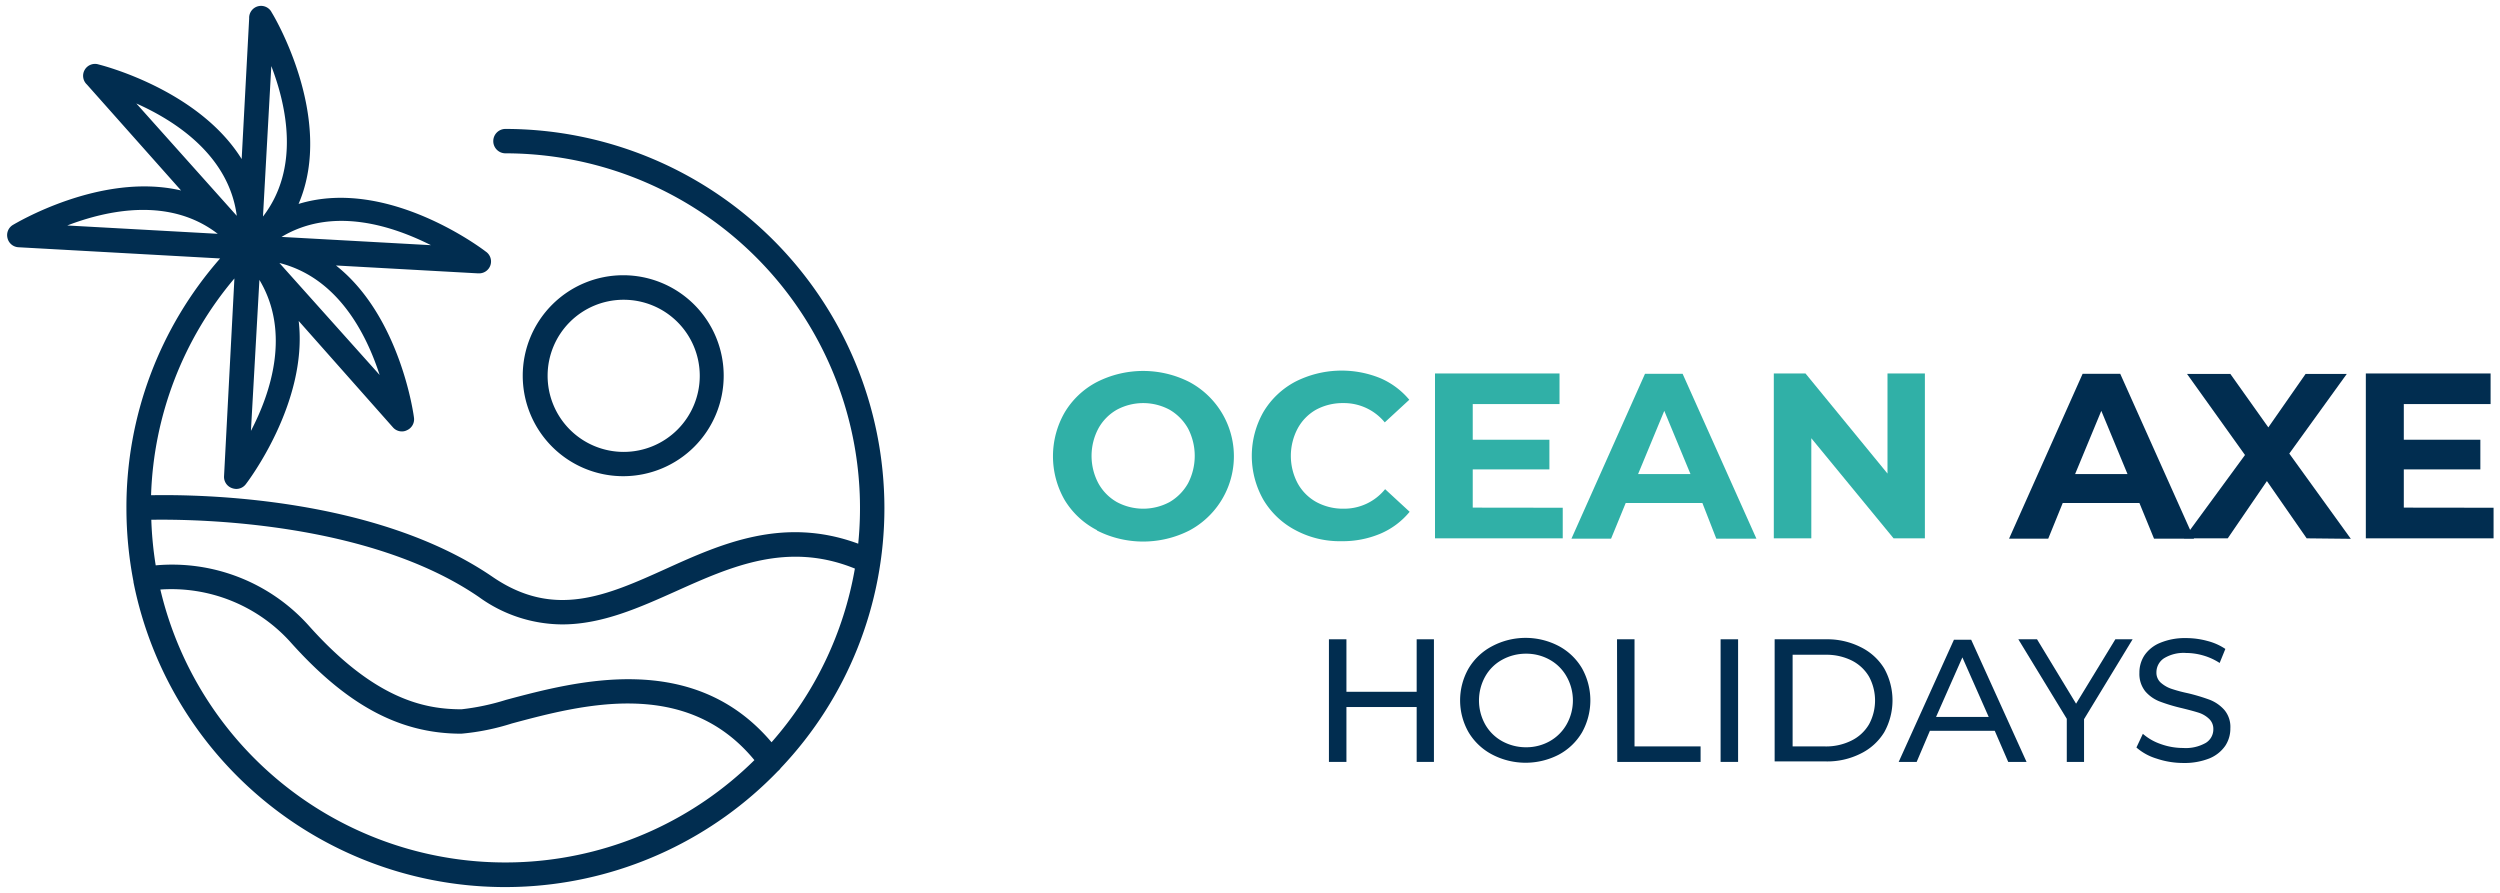 <svg id="Layer_1" data-name="Layer 1" xmlns="http://www.w3.org/2000/svg" viewBox="0 0 210 75"><defs><style>.cls-1{fill:#30b0a7;}.cls-2{fill:#012d50;}</style></defs><title>oceanaxe-weblogo</title><path class="cls-1" d="M92.14,44.53A6.82,6.82,0,0,1,89.43,42a7.38,7.38,0,0,1,0-7.35,6.82,6.82,0,0,1,2.71-2.56,8.58,8.58,0,0,1,7.77,0,7.07,7.07,0,0,1,0,12.47,8.58,8.58,0,0,1-7.77,0Zm6.11-2.36a4.2,4.2,0,0,0,1.55-1.58,5,5,0,0,0,0-4.59,4.2,4.2,0,0,0-1.55-1.58,4.68,4.68,0,0,0-4.44,0A4.06,4.06,0,0,0,92.26,36a4.91,4.91,0,0,0,0,4.59,4.06,4.06,0,0,0,1.55,1.58,4.68,4.68,0,0,0,4.44,0Z"/><path class="cls-1" d="M108.83,44.54a6.84,6.84,0,0,1-2.7-2.55,7.46,7.46,0,0,1,0-7.39,6.84,6.84,0,0,1,2.7-2.55,8.6,8.6,0,0,1,7.1-.29,6.53,6.53,0,0,1,2.45,1.82l-2.06,1.9a4.43,4.43,0,0,0-3.48-1.62,4.69,4.69,0,0,0-2.3.56A4,4,0,0,0,109,36a4.91,4.91,0,0,0,0,4.59,4,4,0,0,0,1.57,1.58,4.69,4.69,0,0,0,2.3.56,4.42,4.42,0,0,0,3.48-1.64l2.06,1.9a6.44,6.44,0,0,1-2.46,1.84,8.14,8.14,0,0,1-3.26.63A7.86,7.86,0,0,1,108.83,44.54Z"/><path class="cls-1" d="M131.27,42.65v2.57H120.54V31.37H131v2.57h-7.29v3h6.44v2.49h-6.44v3.21Z"/><path class="cls-1" d="M143,42.25h-6.44l-1.23,3H132l6.18-13.85h3.16l6.2,13.85h-3.37Zm-1-2.43-2.2-5.31-2.2,5.31Z"/><path class="cls-1" d="M161.69,31.37V45.22h-2.63l-6.91-8.41v8.41H149V31.37h2.66l6.89,8.41V31.37Z"/><path class="cls-2" d="M179.71,42.25h-6.44l-1.22,3h-3.29l6.18-13.85h3.16l6.2,13.85h-3.36Zm-1-2.43-2.2-5.31-2.2,5.31Z"/><path class="cls-2" d="M193.76,45.22l-3.34-4.81-3.29,4.81h-3.68l5.13-7-4.87-6.81h3.64l3.19,4.49,3.13-4.49h3.46l-4.83,6.69,5.17,7.16Z"/><path class="cls-2" d="M209.46,42.65v2.57H198.73V31.37h10.48v2.57h-7.29v3h6.43v2.49h-6.43v3.21Z"/><path class="cls-2" d="M120.45,53.7V64H119V59.39H113.1V64h-1.47V53.7h1.47v4.41H119V53.7Z"/><path class="cls-2" d="M125.36,63.39a5,5,0,0,1-2-1.88,5.41,5.41,0,0,1,0-5.36,5,5,0,0,1,2-1.88,6,6,0,0,1,5.58,0,5,5,0,0,1,1.95,1.87,5.52,5.52,0,0,1,0,5.38,5,5,0,0,1-1.95,1.87,6.06,6.06,0,0,1-5.58,0Zm4.82-1.13a3.72,3.72,0,0,0,1.42-1.42,4.08,4.08,0,0,0,0-4,3.66,3.66,0,0,0-1.42-1.42,4,4,0,0,0-2-.51,4.12,4.12,0,0,0-2,.51,3.62,3.62,0,0,0-1.43,1.42,4.14,4.14,0,0,0,0,4,3.68,3.68,0,0,0,1.43,1.42,4.12,4.12,0,0,0,2,.51A4,4,0,0,0,130.18,62.26Z"/><path class="cls-2" d="M135.83,53.7h1.47v9h5.55V64h-7Z"/><path class="cls-2" d="M144.53,53.7H146V64h-1.47Z"/><path class="cls-2" d="M149.07,53.7h4.33a6.23,6.23,0,0,1,2.88.65,4.76,4.76,0,0,1,2,1.81,5.51,5.51,0,0,1,0,5.34,4.76,4.76,0,0,1-2,1.81,6.23,6.23,0,0,1-2.88.65h-4.33Zm4.24,9a4.77,4.77,0,0,0,2.19-.48A3.49,3.49,0,0,0,157,60.84a4.22,4.22,0,0,0,0-4,3.49,3.49,0,0,0-1.46-1.36,4.77,4.77,0,0,0-2.19-.48h-2.77v7.7Z"/><path class="cls-2" d="M167.56,61.39h-5.45L161,64h-1.51l4.64-10.26h1.45L170.23,64h-1.54Zm-.51-1.17-2.21-5-2.21,5Z"/><path class="cls-2" d="M175.06,60.41V64h-1.45V60.38l-4.07-6.68h1.57l3.28,5.41,3.3-5.41h1.45Z"/><path class="cls-2" d="M181.15,63.72a4.58,4.58,0,0,1-1.69-.93l.54-1.15a4.51,4.51,0,0,0,1.5.86,5.52,5.52,0,0,0,1.88.33,3.4,3.4,0,0,0,1.91-.43,1.33,1.33,0,0,0,.63-1.15,1.15,1.15,0,0,0-.35-.86,2.28,2.28,0,0,0-.84-.51c-.34-.11-.82-.24-1.43-.39a14.6,14.6,0,0,1-1.87-.56,3.06,3.06,0,0,1-1.22-.85,2.34,2.34,0,0,1-.5-1.56,2.62,2.62,0,0,1,.43-1.48A2.93,2.93,0,0,1,181.45,54a5.37,5.37,0,0,1,2.18-.4,6.72,6.72,0,0,1,1.79.24,4.87,4.87,0,0,1,1.51.67l-.48,1.18a5.07,5.07,0,0,0-1.38-.63,5.23,5.23,0,0,0-1.44-.21,3.15,3.15,0,0,0-1.86.45,1.41,1.41,0,0,0-.63,1.18,1.12,1.12,0,0,0,.35.85,2.63,2.63,0,0,0,.88.52,12.06,12.06,0,0,0,1.41.38,16.16,16.16,0,0,1,1.86.56,3.21,3.21,0,0,1,1.21.85,2.21,2.21,0,0,1,.5,1.54,2.61,2.61,0,0,1-.43,1.47,3,3,0,0,1-1.34,1.06,5.67,5.67,0,0,1-2.2.38A7,7,0,0,1,181.15,63.72Z"/><path class="cls-2" d="M74.29,42.66A31.87,31.87,0,0,0,42.46,10.83a1,1,0,1,0,0,2.05A29.8,29.8,0,0,1,72.09,45.67c-6.28-2.32-11.5,0-16.15,2.11-5,2.26-9.39,4.22-14.56.68-9.81-6.72-24.54-6.94-28.69-6.86a29.68,29.68,0,0,1,7-18.21L18.82,40a1,1,0,0,0,.66,1,1.15,1.15,0,0,0,.36.07,1,1,0,0,0,.81-.4c.07-.09,5.25-6.82,4.44-13.71L33,35.89a1,1,0,0,0,.76.35.9.9,0,0,0,.42-.1,1,1,0,0,0,.6-1c0-.12-1.11-8.55-6.56-12.84l11.89.66h.06a1,1,0,0,0,.63-1.83c-.1-.08-8.19-6.31-15.72-4,3.11-7.23-2.19-16-2.25-16.07a1,1,0,0,0-1.9.48L20.3,13.36c-3.66-5.89-11.92-7.92-12-7.94a1,1,0,0,0-1,1.68L15.21,16c-6.76-1.58-14,2.83-14.12,2.89A1,1,0,0,0,.63,20a1,1,0,0,0,.94.77l16.92.94a31.66,31.66,0,0,0-7.87,21,32.51,32.51,0,0,0,.59,6.13v.05A31.83,31.83,0,0,0,65.35,64.77h0a1.09,1.09,0,0,0,.23-.25A31.71,31.71,0,0,0,74.29,42.66ZM40.23,50.15a12,12,0,0,0,7,2.3c3.35,0,6.5-1.42,9.58-2.8,4.59-2.06,9.34-4.19,15-1.89a29.75,29.75,0,0,1-7,14.59c-6.57-7.76-16.36-5.15-22.31-3.56a19.7,19.7,0,0,1-3.73.79c-3.07,0-7.3-.8-12.89-7.09a15.42,15.42,0,0,0-12.8-5,30.11,30.11,0,0,1-.37-3.83C16.57,43.6,31,43.82,40.23,50.15Zm-19.15-14,.71-12.64C24.43,27.91,22.75,33,21.08,36.19Zm10.83-4.63-8.44-9.43C28.42,23.34,30.8,28.1,31.91,31.56Zm4.38-10.92-12.64-.7C28,17.29,33.06,19,36.29,20.64ZM22.79,5.55c1.3,3.39,2.41,8.6-.7,12.64Zm-2.9,12.58L11.45,8.69C14.77,10.17,19.23,13.08,19.89,18.13Zm-14.24.81c3.39-1.3,8.6-2.41,12.64.7Zm7.82,30.58a13.48,13.48,0,0,1,10.86,4.34c4.78,5.37,9.23,7.77,14.42,7.77A19.65,19.65,0,0,0,43,60.77c5.86-1.57,14.62-3.91,20.37,3.08A29.77,29.77,0,0,1,13.47,49.52Z"/><path class="cls-2" d="M52.35,40a8.44,8.44,0,1,0-8.44-8.44A8.44,8.44,0,0,0,52.35,40Zm0-14.82A6.39,6.39,0,1,1,46,31.56,6.38,6.38,0,0,1,52.35,25.18Z"/></svg>